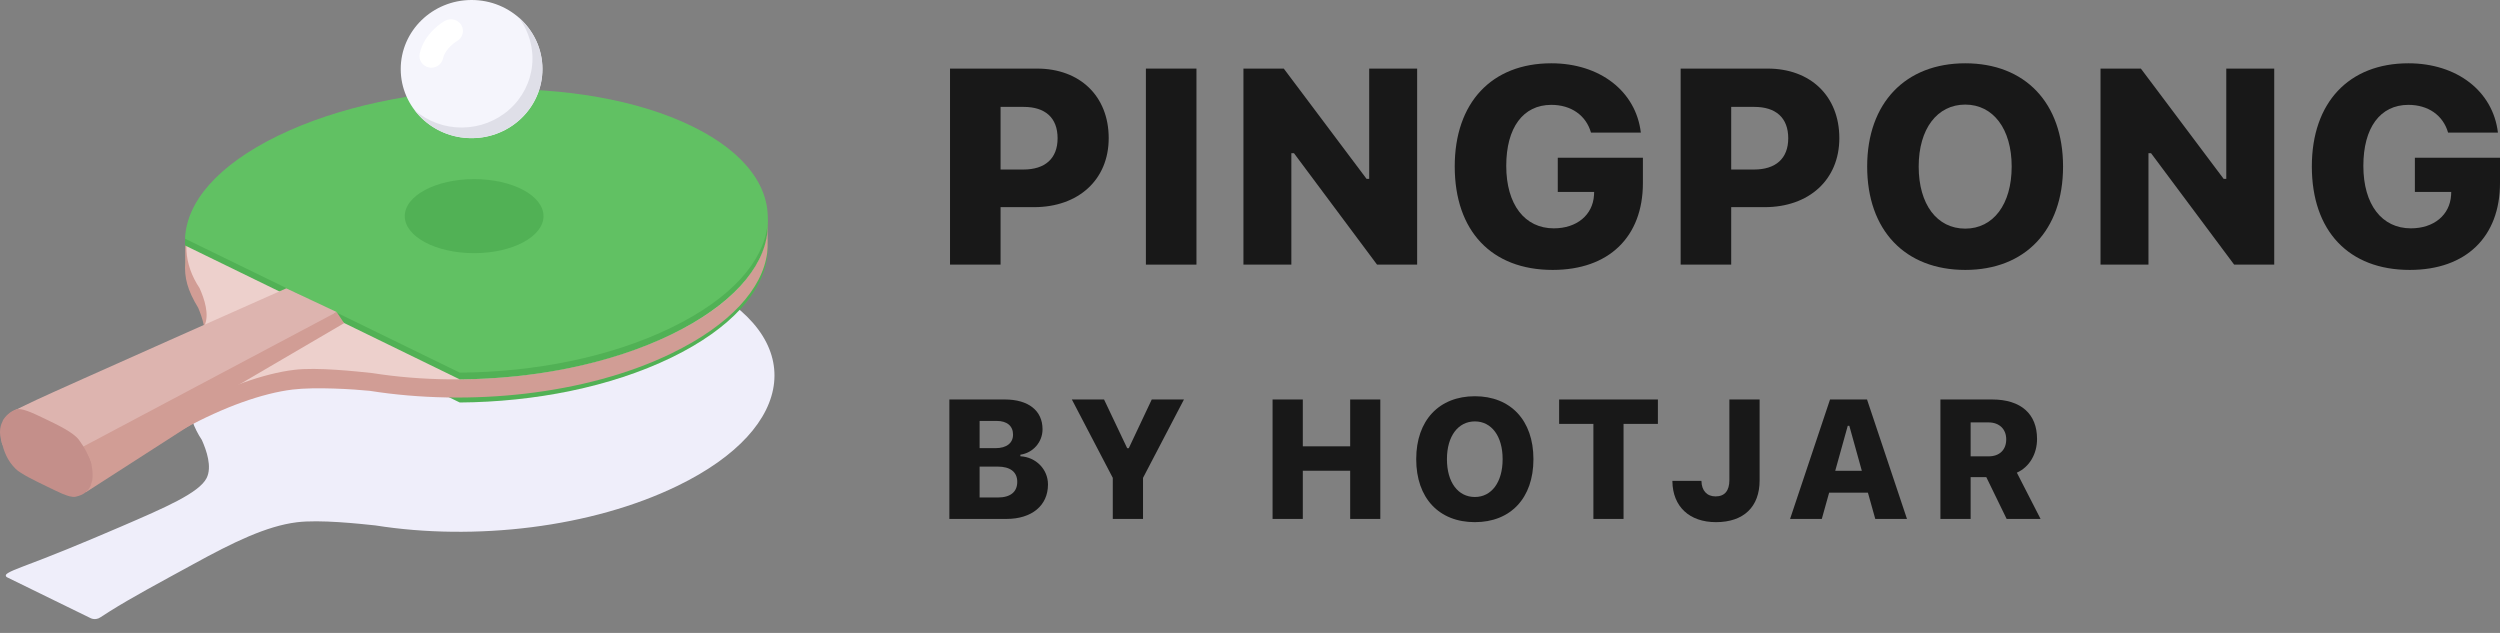 <svg width="158" height="40" viewBox="0 0 158 40" fill="none" xmlns="http://www.w3.org/2000/svg">
<rect x="0" y="0" width="158" height="40" fill="#808080" stroke="none"/>
<g clip-path="url(#clip0_1695_13608)">
<path d="M60.041 4.335V16.724H63.236V13.092H65.352C68.146 13.092 70.07 11.366 70.07 8.731C70.07 6.069 68.242 4.335 65.543 4.335H60.041ZM63.236 6.756H64.699C66.048 6.756 66.84 7.434 66.84 8.739C66.84 10.027 66.039 10.714 64.681 10.714H63.236V6.756Z" fill="#181818"/>
<path d="M75.616 16.724V4.335H72.421V16.724H75.616Z" fill="#181818"/>
<path d="M81.614 16.724V9.684H81.78L87.029 16.724H89.563V4.335H86.533V11.306H86.368L81.135 4.335H78.585V16.724H81.614Z" fill="#181818"/>
<path d="M103.832 11.564V9.967H98.451V12.13H100.75L100.741 12.337C100.663 13.59 99.653 14.431 98.199 14.431C96.371 14.431 95.195 12.938 95.195 10.482C95.195 8.07 96.258 6.627 98.042 6.627C99.296 6.627 100.236 7.288 100.55 8.379H103.701C103.388 5.76 101.107 4 98.042 4C94.273 4 91.939 6.49 91.939 10.516C91.939 14.595 94.264 17.059 98.129 17.059C101.681 17.059 103.832 14.972 103.832 11.564Z" fill="#181818"/>
<path d="M106.217 4.335V16.724H109.412V13.092H111.528C114.322 13.092 116.246 11.366 116.246 8.731C116.246 6.069 114.418 4.335 111.719 4.335H106.217ZM109.412 6.756H110.875C112.224 6.756 113.017 7.434 113.017 8.739C113.017 10.027 112.216 10.714 110.857 10.714H109.412V6.756Z" fill="#181818"/>
<path d="M124.204 4C120.434 4 118.005 6.498 118.005 10.525C118.005 14.56 120.408 17.059 124.204 17.059C127.982 17.059 130.385 14.56 130.385 10.525C130.385 6.498 127.982 4 124.204 4ZM124.204 6.61C125.962 6.61 127.138 8.138 127.138 10.525C127.138 12.92 125.971 14.449 124.204 14.449C122.419 14.449 121.261 12.92 121.261 10.525C121.261 8.138 122.436 6.61 124.204 6.61Z" fill="#181818"/>
<path d="M135.783 16.724V9.684H135.948L141.198 16.724H143.731V4.335H140.701V11.306H140.536L135.304 4.335H132.753V16.724H135.783Z" fill="#181818"/>
<path d="M158 11.564V9.967H152.62V12.13H154.918L154.909 12.337C154.831 13.59 153.821 14.431 152.367 14.431C150.539 14.431 149.364 12.938 149.364 10.482C149.364 8.07 150.426 6.627 152.211 6.627C153.464 6.627 154.404 7.288 154.718 8.379H157.869C157.556 5.76 155.275 4 152.211 4C148.441 4 146.108 6.49 146.108 10.516C146.108 14.595 148.432 17.059 152.298 17.059C155.85 17.059 158 14.972 158 11.564Z" fill="#181818"/>
<path d="M60 32.796H63.608C65.217 32.796 66.232 31.943 66.232 30.625V30.614C66.232 29.657 65.472 28.888 64.488 28.836V28.736C65.284 28.626 65.888 27.941 65.888 27.135V27.125C65.888 25.958 65.003 25.247 63.504 25.247H60V32.796ZM62.993 26.602C63.644 26.602 64.024 26.926 64.024 27.46V27.47C64.024 27.998 63.618 28.323 62.921 28.323H61.911V26.602H62.993ZM63.056 29.489C63.847 29.489 64.29 29.83 64.29 30.447V30.457C64.29 31.09 63.858 31.441 63.066 31.441H61.911V29.489H63.056Z" fill="#181818"/>
<path d="M70.328 32.796H72.239V30.201L74.826 25.247H72.791L71.338 28.328H71.239L69.776 25.247H67.741L70.328 30.201V32.796Z" fill="#181818"/>
<path d="M80.426 32.796H82.337V29.751H85.331V32.796H87.236V25.247H85.331V28.208H82.337V25.247H80.426V32.796Z" fill="#181818"/>
<path d="M93.212 33C95.471 33 96.913 31.477 96.913 29.024V29.013C96.913 26.565 95.466 25.042 93.212 25.042C90.952 25.042 89.505 26.565 89.505 29.013V29.024C89.505 31.477 90.942 33 93.212 33ZM93.212 31.41C92.145 31.41 91.447 30.478 91.447 29.024V29.013C91.447 27.564 92.155 26.633 93.212 26.633C94.264 26.633 94.966 27.564 94.966 29.013V29.024C94.966 30.478 94.264 31.41 93.212 31.41Z" fill="#181818"/>
<path d="M100.703 32.796H102.608V26.79H104.779V25.247H98.537V26.79H100.703V32.796Z" fill="#181818"/>
<path d="M108.449 33C110.203 33 111.208 32.032 111.208 30.358V25.247H109.297V30.342C109.297 31.017 109.001 31.373 108.423 31.373C107.876 31.373 107.543 31.002 107.532 30.41V30.389H105.695V30.421C105.715 32.011 106.767 33 108.449 33Z" fill="#181818"/>
<path d="M113.133 32.796H115.138L115.601 31.138H118.053L118.517 32.796H120.521L117.996 25.247H115.658L113.133 32.796ZM116.778 26.91H116.877L117.668 29.756H115.986L116.778 26.91Z" fill="#181818"/>
<path d="M122.634 32.796H124.544V30.154H125.534L126.82 32.796H128.964L127.465 29.872C128.277 29.511 128.741 28.668 128.741 27.747V27.737C128.741 26.178 127.746 25.247 125.898 25.247H122.634V32.796ZM124.544 28.841V26.696H125.674C126.361 26.696 126.793 27.125 126.793 27.763V27.773C126.793 28.427 126.372 28.841 125.685 28.841H124.544Z" fill="#181818"/>
<path d="M23.718 33.206C30.003 34.201 37.377 33.351 42.823 30.704C50.447 27.002 51.033 21.273 44.129 17.908C37.224 14.542 25.464 14.812 17.831 18.513C12.374 21.16 10.727 24.746 12.756 27.805C13.051 28.462 13.416 29.511 13.055 30.219C12.575 31.152 10.47 32.066 7.64 33.284C5.142 34.358 3.257 35.127 1.479 35.791C0.463 36.17 0.357 36.294 0.368 36.375C0.368 36.417 0.396 36.462 0.463 36.493L5.751 39.079C5.863 39.125 5.986 39.137 6.105 39.114C6.282 39.086 6.328 39.017 6.943 38.631C8.316 37.769 9.993 36.872 12.209 35.66C14.72 34.28 16.839 33.246 18.755 33.008C20.21 32.825 22.712 33.101 23.718 33.206Z" fill="#EFEEFA"/>
<path d="M42.434 22.598C50.018 18.916 50.598 13.219 43.734 9.87C36.87 6.521 25.16 6.792 17.573 10.472C13.718 12.343 11.778 14.683 11.696 16.973L29.057 25.438C33.764 25.405 38.581 24.467 42.434 22.598Z" fill="#51B155"/>
<path d="M14.261 20.565L18.278 22.523L17.748 23.186L5.432 31.106L1.271 28.336C1.271 28.336 3.086 26.628 3.997 26.058C4.908 25.489 14.261 20.565 14.261 20.565Z" fill="#D19D95"/>
<path d="M48.516 14.321C48.564 12.643 46.583 10.998 43.74 9.608C36.875 6.259 25.166 6.53 17.579 10.21C14.303 11.803 12.408 13.514 11.862 15.459H11.704V16.575C11.639 17.556 11.851 18.344 12.525 19.453C12.734 19.942 13.181 21.149 12.822 21.849C12.346 22.782 3.047 26.872 0.062 27.598C0.062 27.598 0.093 28.105 0.179 28.105L5.442 30.592C5.539 30.64 5.481 30.937 5.523 30.914C5.523 30.914 6.364 30.381 6.956 29.969C8.452 28.916 10.014 27.956 11.633 27.093C14.129 25.726 16.587 24.851 18.499 24.619C19.935 24.446 22.371 24.598 23.372 24.701C29.624 25.689 37.009 24.97 42.433 22.336C46.162 20.529 48.194 18.237 48.488 15.973C48.545 15.542 48.499 14.985 48.516 14.321Z" fill="#D19D95"/>
<path d="M23.518 23.577C29.768 24.564 37.1 23.72 42.524 21.087C50.108 17.407 50.465 11.603 43.599 8.258C36.734 4.913 25.239 5.283 17.657 8.963C12.234 11.596 10.594 15.171 12.611 18.206C12.904 18.859 13.267 19.902 12.909 20.603C12.432 21.53 10.626 22.725 7.811 23.938C5.335 25.007 3.164 25.489 1.395 26.145C0.387 26.522 0.383 26.55 0.396 26.628C0.396 26.671 0.532 26.736 0.597 26.769L5.646 29.183C5.743 29.23 5.729 29.335 5.85 29.311C6.026 29.281 5.86 29.385 6.472 29C7.836 28.138 9.518 27.053 11.721 25.848C14.217 24.481 16.674 23.607 18.588 23.375C20.023 23.196 22.512 23.472 23.518 23.577Z" fill="#EDD0CC"/>
<path d="M42.435 21.137C50.018 17.456 50.598 11.758 43.735 8.411C36.871 5.064 25.161 5.333 17.573 9.013C13.942 10.774 11.844 13.543 11.697 15.086C11.684 15.219 11.697 15.383 11.697 15.514L29.058 23.977C33.765 23.944 38.582 23.005 42.435 21.137Z" fill="#51B155"/>
<path d="M42.434 20.701C50.018 17.021 50.598 11.322 43.734 7.975C36.87 4.628 25.16 4.897 17.573 8.577C13.718 10.455 11.778 12.795 11.696 15.086L29.057 23.551C33.764 23.517 38.581 22.579 42.434 20.701Z" fill="#61C163"/>
<path d="M18.095 18.221L21.279 19.721L19.51 21.027L5.806 29.433L0.386 26.702C0.384 26.577 0.413 26.453 0.471 26.341C0.528 26.23 0.612 26.133 0.715 26.058C1.033 25.865 1.58 25.62 2.332 25.258C3.577 24.667 18.095 18.221 18.095 18.221Z" fill="#DDB4AF"/>
<path d="M21.277 19.722L21.749 20.423L5.761 29.778L4.893 28.419L21.277 19.722Z" fill="#D19D95"/>
<path d="M5.604 30.633L0.297 28.047C0.228 28.019 0.162 27.985 0.101 27.943C0.253 28.507 0.44 29.095 0.997 29.64C1.312 29.947 2.222 30.388 2.915 30.721C3.554 31.028 4.385 31.482 4.774 31.394C5.305 31.275 5.588 31.049 5.765 30.619C5.724 30.602 5.636 30.649 5.604 30.633Z" fill="#C48F8A"/>
<path d="M2.795 26.446C2.029 26.079 1.326 25.745 0.981 25.886C0.625 26.029 0.333 26.289 0.155 26.622L0.194 26.641L5.793 29.369C5.62 28.812 5.353 28.288 5.002 27.817C4.654 27.324 3.58 26.824 2.795 26.446Z" fill="#C48F8A"/>
<path d="M5.852 30.157C5.809 31.344 4.437 31.364 2.862 30.595C1.288 29.826 0 28.498 0 27.309C0 26.119 1.137 25.736 2.705 26.536C5.284 27.85 5.898 28.871 5.852 30.157Z" fill="#C48F8A"/>
<path d="M34.35 13.66C34.35 14.952 32.388 16 29.966 16C27.545 16 25.581 14.954 25.581 13.66C25.581 12.367 27.543 11.32 29.966 11.32C32.39 11.32 34.35 12.367 34.35 13.66Z" fill="#51B155"/>
<path d="M29.805 8.732C32.279 8.732 34.284 6.777 34.284 4.366C34.284 1.955 32.279 0 29.805 0C27.331 0 25.326 1.955 25.326 4.366C25.326 6.777 27.331 8.732 29.805 8.732Z" fill="#F5F5FC"/>
<path d="M32.774 1.097C33.433 1.964 33.738 3.039 33.632 4.114C33.525 5.189 33.014 6.187 32.197 6.915C31.38 7.644 30.315 8.052 29.207 8.06C28.1 8.068 27.029 7.676 26.2 6.959C26.573 7.451 27.048 7.861 27.594 8.162C28.14 8.463 28.745 8.649 29.37 8.708C29.994 8.767 30.624 8.697 31.219 8.503C31.814 8.309 32.361 7.996 32.824 7.583C33.287 7.17 33.655 6.667 33.906 6.107C34.157 5.546 34.284 4.941 34.279 4.329C34.275 3.718 34.138 3.114 33.879 2.557C33.619 2 33.243 1.503 32.774 1.097Z" fill="#DFDFE8"/>
<path d="M27.262 4.278C27.207 4.279 27.151 4.273 27.098 4.261C26.902 4.218 26.732 4.101 26.625 3.935C26.518 3.77 26.482 3.57 26.526 3.38C26.818 2.078 27.993 1.388 28.118 1.319C28.292 1.22 28.498 1.193 28.693 1.243C28.887 1.292 29.053 1.415 29.155 1.585C29.256 1.754 29.284 1.955 29.233 2.145C29.182 2.334 29.056 2.496 28.882 2.595C28.861 2.607 28.154 3.03 27.998 3.695C27.962 3.86 27.869 4.007 27.735 4.113C27.602 4.219 27.434 4.278 27.262 4.278Z" fill="white"/>
</g>
<defs>
<clipPath id="clip0_1695_13608">
<rect width="158" height="40" fill="white"/>
</clipPath>
</defs>
</svg>
